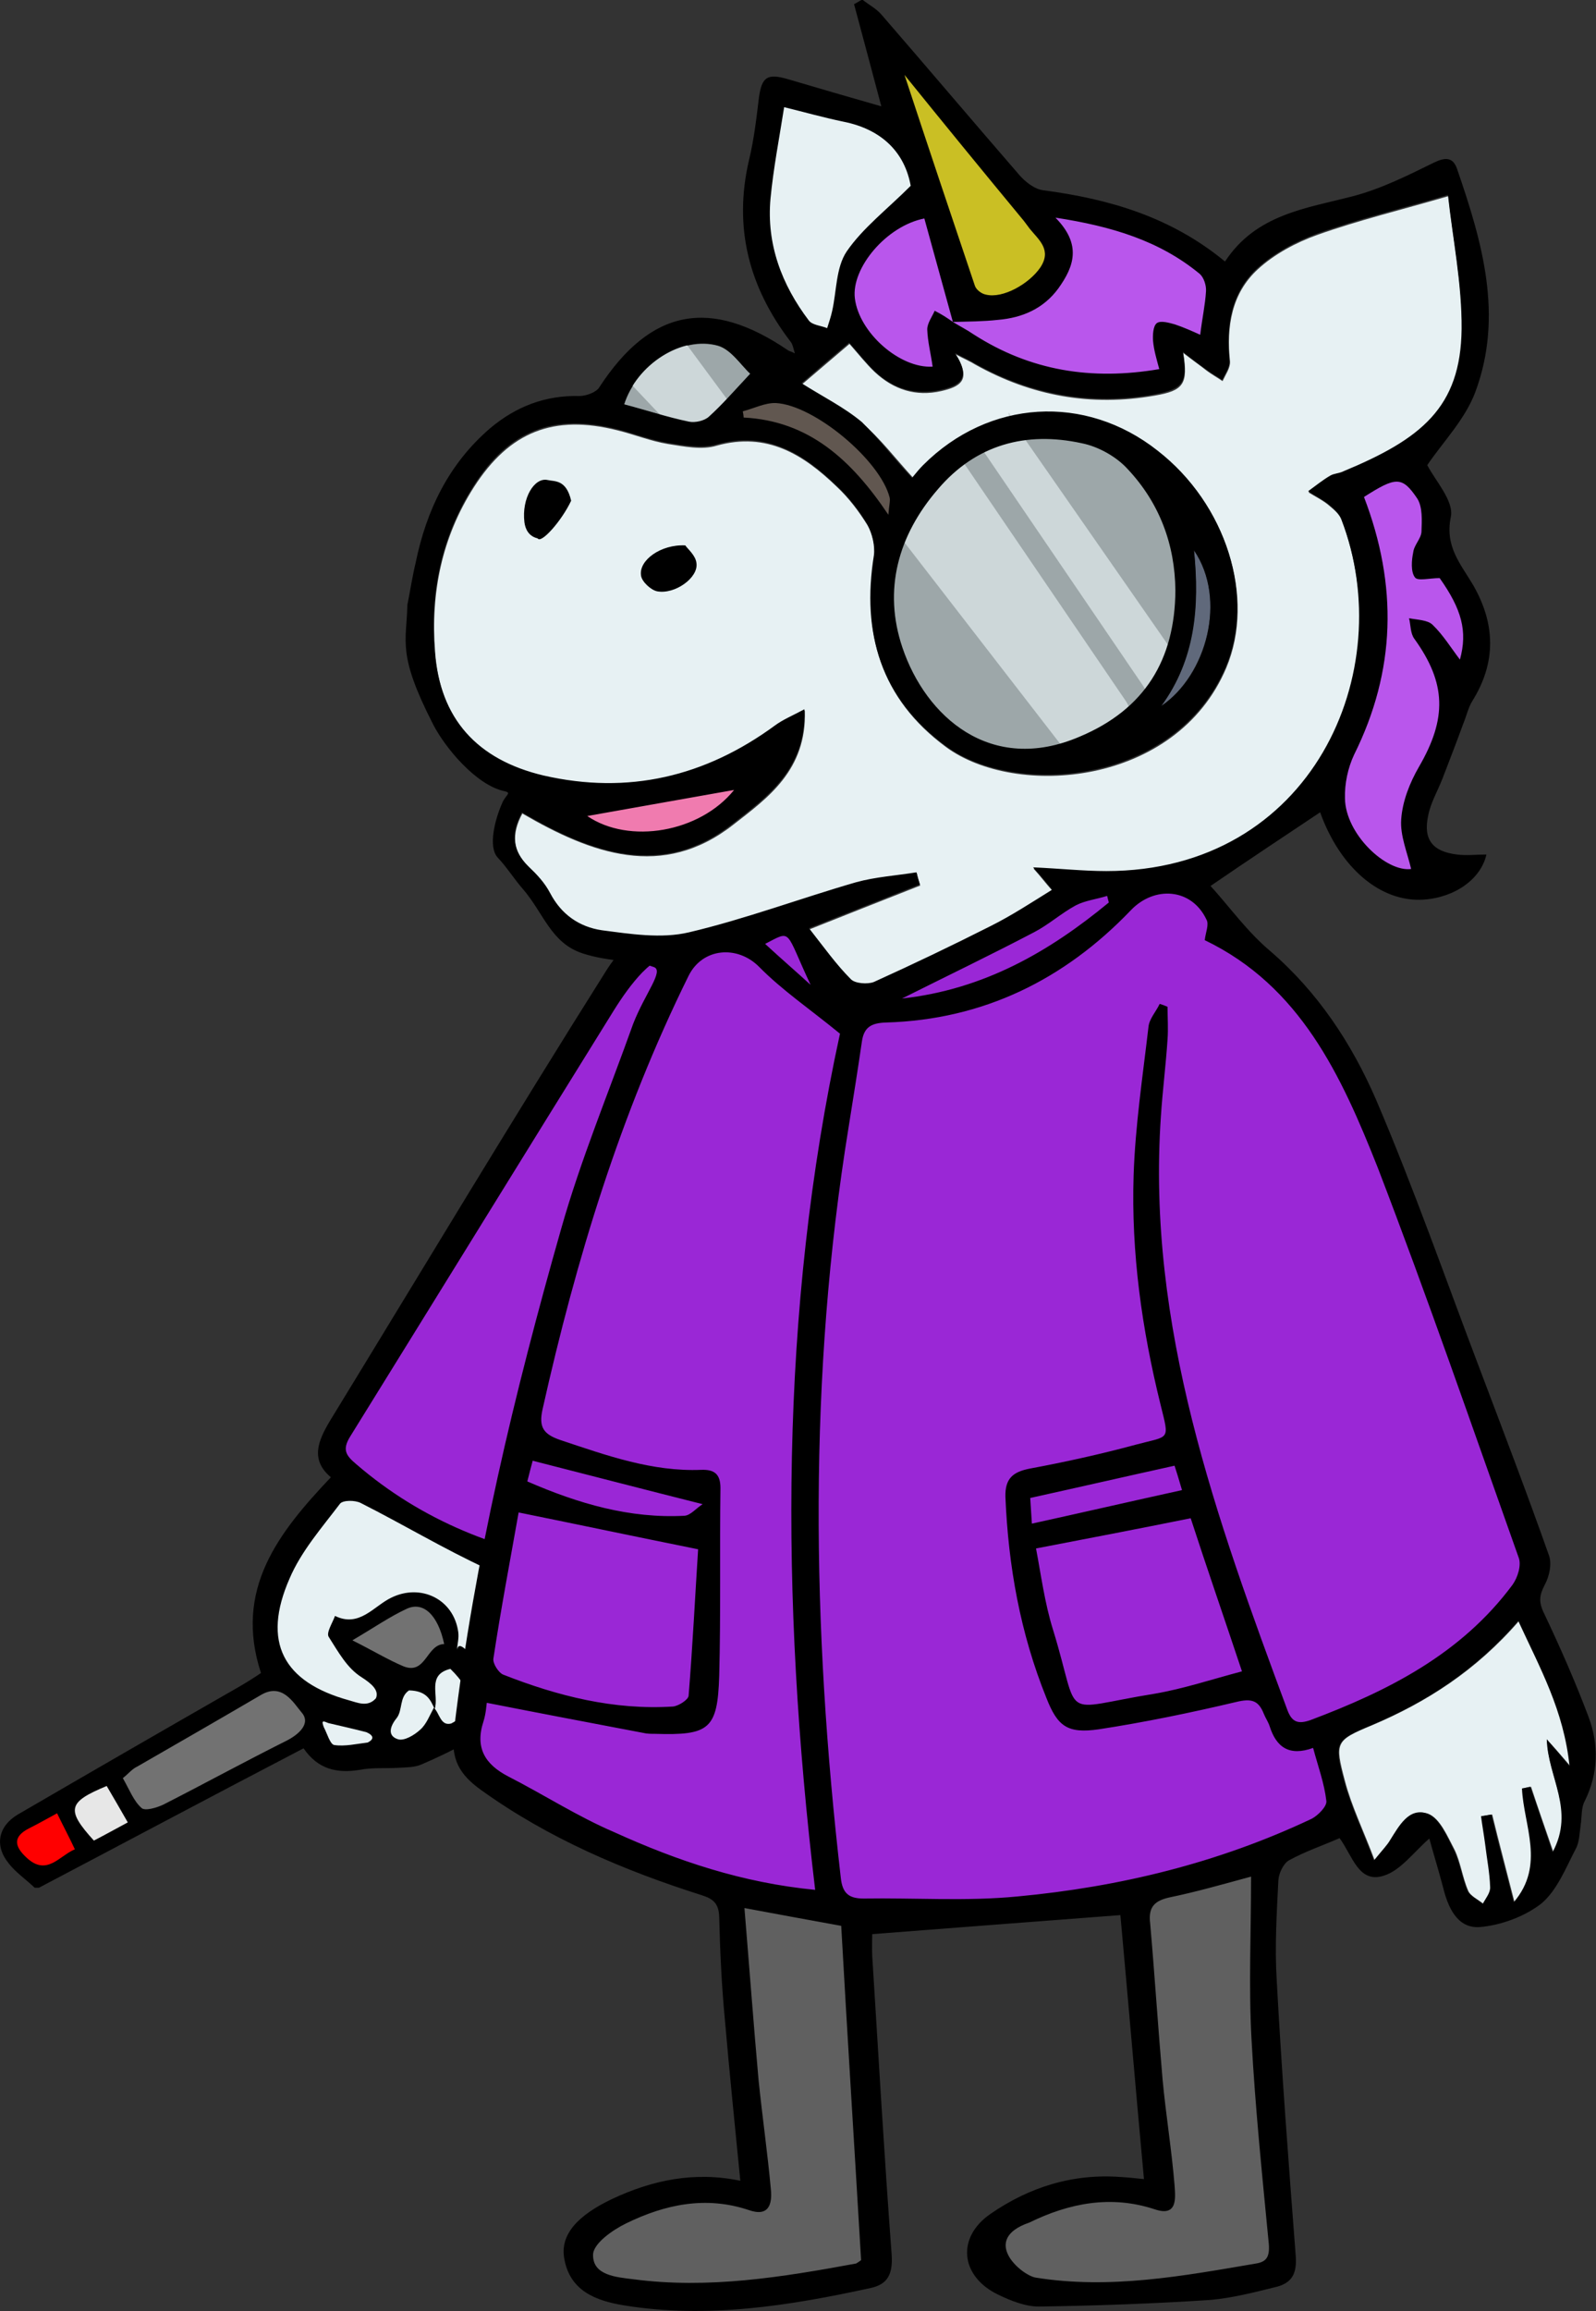 <svg version="1.0" id="uniGraphic" xmlns="http://www.w3.org/2000/svg" xmlns:xlink="http://www.w3.org/1999/xlink" x="0px" y="0px" viewBox="0 0 385.9 558.5" enable-background="new 0 0 385.9 558.5" xml:space="preserve"><rect x="0" y="0" width="385.9" height="558.5" fill="#333333" stroke="none"/><g id="uni"><g id="arm_11_"><path fill="#9A27D6" d="M148.5,381c5.3,0.9,10.3-2.7,12.4-8.4c3.8-10.6,10.2-21.9,14-32.5c10-27.6,17.7-53.7,27.1-81.5c2.7-8.3,2.9-19.2-4.1-25.7c-11.5-10.7-31.4-12.7-42.3-1.5c-2.7,2.7-9.2,8.8-11.2,12c-21.3,34.3-42,68.2-63.4,102.4c-2,3.2,0.8,9.5,3.2,11.5c16.1,13.6,36.8,21.6,57.4,24.6C143.5,382,146.7,380.6,148.5,381z"/><path fill="#E7F1F3" d="M125.5,400.2c-4.4-4.9-4.1-7.7-2-12.9c1.5-3.8,1.7-8.6-2.1-10.5c-10.4-4.9-23-9.7-33.2-15c-1.4-0.7-8-0.8-8.6,0c-4.4,5.8-10.1,12.7-13,19.2c-6.7,15.3,0.7,28.4,16.6,32.9c1.9,0.5,8.1-1.3,10.2-1.5c-1.1-1.7-2.3-5.8-3.6-7.4c-2.6-3.3-6-7.2-8.3-10.6c-0.7-1,0.4,0.4,0.9-1.3c6,2.9,8.8-2.8,13-4.8c7.1-3.5,12.1-1.2,13,6.9c0.2,1.3-1,4.1-1,5.5c0.5-0.3,3.8,1.7,4.3,1.5c2.8,3.6,5.7,6.5,8.9,10.8C124.6,411,128.1,402.8,125.5,400.2z"/><path fill="#727272" d="M33.1,438.9c0.8,0.8,4.8,0.1,6.4-0.7c10-5.1,20.4-10.7,30.3-15.8c3-1.5,7.7-6.4,5.3-9.1c-2-2.4-6.4-10-11.5-7c-9.9,5.8-21.9,12.8-31.8,18.6c-1.2,0.6-3.2,2.6-4.5,3.8C28.8,431.4,31.2,437.2,33.1,438.9z"/><path fill="#727272" d="M94.9,406.6c5.5,2.2,16.5-6.3,14.4-11.2c-1.6-7.1-8.4-10.4-12.4-8.5c-4,2-8.8,6.5-14.1,9.7C87.7,399.1,91.1,405.1,94.9,406.6z"/><path fill="#FF0000" d="M4.4,441.2c-4.1,2.1-1.6,7.3,1.2,10c5,4.6,11.1-2.2,14.9-3.9c-1.3-2.8-4.5-8.3-6.2-11.8C12,436.8,6.7,440.3,4.4,441.2z"/><path fill="#E7E7E7" d="M32.6,441.1c-1.8-3.4-5.5-9.4-7-12.2c-13.3,5.6-10.2,10.1-3.5,17.6C24.7,445.2,29.8,442.5,32.6,441.1z"/><path fill="#E7F1F3" d="M105.1,412.8c1.4,1.3,2.8,2.6,4.2,3.8c5.8-3.1,5.7-7.3-0.2-13.2c-6,1.3-2.9,6.3-4.1,9.6L105.1,412.8z"/><path fill="#E7F1F3" d="M109.1,402.3c-2.7,0.1-13,2.5-14.9,1.2c-1,2.3-0.1,9.4-1.5,11.3c-1.7,2.1,0.8,6.4,3.5,7.2c1.5,0.5,6.1-0.9,7.5-2.1c1.5-1.4,8.5-0.8,9.6-2.6C113.3,417.3,118.1,401.9,109.1,402.3z"/><path fill="#E7F1F3" d="M93.3,417.8c-3.1-0.8-13.7-2.9-16.8-3.7c-0.4,0.3,0.7,4.7,0.3,5c0.8,1.5,2.9,3.4,3.9,3.5c2.6,0.4,5.5-0.4,8.1-0.6C93,423,93.4,418.5,93.3,417.8z"/><path d="M8.4,456.2c-2.1-2-4.6-3.7-6.3-5.9c-3.5-4.3-2.5-9,2.2-11.8C22,428.2,39.7,418,57.5,407.8c1.9-1.1,3.7-2.2,5.6-3.5c-6.6-20.2,4.2-33.9,16.9-47.3c-5.1-4.3-3-8.9-0.3-13.5c22.2-36.3,44.1-72.8,66.8-108.8c5.9-9.4,15.4-15.7,27.1-14.6c14,1.2,27.2,5.8,32.6,20.2c2.1,5.5,1.3,13.2-0.3,19.2c-8.6,32-19,63.3-33.2,93.3c-4.5,9.4-8.6,18.9-12.8,28.5c-1.5,3.6-3.5,4.9-7.6,4.3c-7.7-1.2-15.6-1.9-23.5-2.7c-1.4,5.8-3.9,10.5-0.7,16.7c3.7,7,0.5,12.1-7,15.4c-2.7,1.1-4.6,3.9-7.2,5.5c-3.9,2.2-8,4.2-12,5.9c-1.6,0.7-3.5,0.7-5.4,0.8c-3.2,0.2-6.4-0.1-9.5,0.5c-5.5,0.9-10.1-0.1-13.6-5.2c-21.5,11.2-42.7,22.5-64,33.7C9.2,456.2,8.7,456.2,8.4,456.2z M105.1,413c-1-2.1-1.8-4.4-6.2-4.5c-2.4,1.6-1.5,4.8-3,6.7c-1.7,2.1-2.2,4.3,0.3,5.1c1.5,0.5,4-1,5.4-2.3c1.5-1.3,2.3-3.5,3.3-5.3c1.4,1.3,1.6,4.5,4.2,3.8c5.9-3.1,5.7-7.4-0.2-13.2C103.1,404.7,106.2,409.7,105.1,413z M141.5,378c1.9,0.2,3.6,0.3,5.5,0.6c5.3,0.9,8.7-0.5,10.7-6.2c3.8-10.6,9.2-20.7,13-31.4c10-27.6,19.8-55.3,29.2-83.2c2.8-8.2,2.3-16.8-4.7-23.5c-11.5-10.8-28.9-10.4-39.9,0.7c-2.6,2.7-4.9,6-6.9,9.2c-21.3,34.3-42.5,68.7-63.7,102.9c-2,3.2-1.1,4.6,1.4,6.7C102.1,367.6,120.8,374.9,141.5,378z M121,409.5c3.8-1.8,4.3-6,1.9-8.7c-4.3-4.9-3.6-9.3-1.5-14.4c1.5-3.7,0.2-5.5-3.7-7.3c-10.4-4.8-20.2-10.7-30.5-15.9c-1.4-0.7-4.3-0.7-5,0.2c-4.4,5.8-9.4,11.5-12.2,18.1c-6.7,15.3-1.6,25,14.4,29.4c1.9,0.5,4.5,1.8,6.5-0.5c0.8-1.9-1-3.5-3.5-5.1c-3.5-2.2-5.6-6.1-7.9-9.7c-0.7-1,0.9-3.4,1.5-5.1c5.9,2.9,9.4-2.4,13.6-4.4c7.1-3.5,15.1,0.3,16.2,8.3c0.2,1.5-0.2,2.8-0.3,4.3c0.3-1.6,1.3-0.8,2.3,0.1C115.6,402.5,117.8,405.2,121,409.5z M29.7,429.7c1.6,2.8,2.6,5.5,4.5,7.2c0.8,0.8,3.6,0,5.3-0.8c10-5.1,19.7-10.4,29.7-15.4c3-1.5,6.1-4.2,3.7-6.9c-2-2.4-4.7-7.2-9.8-4.2c-9.9,5.8-20,11.6-29.9,17.3C31.9,427.5,31,428.7,29.7,429.7z M85.2,396.4c5,2.5,8.6,4.7,12.4,6.3c5.4,2.1,5.5-5.3,9.8-5.4c-1.5-7.1-5.1-10.4-9.1-8.5C94.2,390.7,90.5,393.3,85.2,396.4z M13.8,438.2c-2.4,1.3-4.5,2.5-6.7,3.6c-4.2,2.1-3.5,4.5-0.7,7.1c4.9,4.6,7.9-0.4,11.7-2C16.8,444.1,15.5,441.7,13.8,438.2z M22.7,444.8c2.7-1.4,5.4-2.9,8.2-4.4c-1.9-3.3-3.5-6.1-5.1-8.8C16.4,435.5,15.9,437.3,22.7,444.8z M88.9,421.1c1.6-0.8,1.5-1.7-0.3-2.5c-3.1-0.8-6.2-1.5-9.2-2.2c-1.2-0.5-1.8-0.8-1.1,1c0.8,1.5,1.5,4.1,2.5,4.3C83.4,422.1,86.3,421.4,88.9,421.1z"/></g><g id="body_7_"><path fill="#9A27D6" d="M296.2,223.6c-3.6-7.6-17.6-14-23.4-8c-16.1,16.8-35.2,27.9-58.7,28.5c-3.7,0.1-8.6-2.1-9.1,1.4c-1.1,6.9-2,19-3.1,25.8c-9.9,60.4-9.5,119.7-2.5,180.2c0.4,3.7,5.7,11.5,9.3,11.5c12.4-0.2,28.9-0.4,41.1-1.6c24.7-2.3,43.2-5.8,65.8-16.5c1.5-0.8,7.8-5.6,7.7-6.9c-0.5-4.3-1.9-16.5-3.1-20.8c-5.8,2.1-7.1,5.8-8.8,0.9c-0.4-1.1-1.5-4.3-2-5.3c-1.3-3.3-6.6-7.2-10.2-6.4c-11,2.6-22.8,7.1-34,8.8c-7.6,1-7.1,0.5-9.9-6.4c-6.3-15.6-9-29.3-9.7-46.1c-0.1-4.4,0-3.9,4.2-4.7c8.6-1.6,16.2-3.5,24.7-5.8c8.3-2.2,11.8-3.2,9.7-12.1c-4.5-18.2-8.3-37-7.7-55.7c0.5-12,1.6-20.4,3.1-32.4c0.3-1.9-0.1,3.3,0.9,1.4c0.7,0.2-1.2-3.5-0.5-3.3c0,2.7-0.3,0.4-0.5,3.1c-0.4,6.1-1.8,10.3-2.2,16.5c-3.5,50.8,13.6,97.9,30.7,144.3c1.1,3,5.7,6.9,8.6,5.8c18.9-7.2,37-14.9,49.4-31.6c1.3-1.8,5.9-8.3,5.3-10.2c-11.2-31.5-24.1-67-36.2-98.2c-8.6-22.1-15.2-42.1-38.4-53.2C296.9,224.9,296.8,224.7,296.2,223.6z"/><path fill="#E7F1F3" d="M223.3,112.7c15.8-15.9,39.1-17.3,56.7-3.5c16.6,12.9,23.6,35.3,16.5,52.2c-12.1,28.6-50.9,31.6-67.8,19.1c-15.7-11.6-20.3-27.3-17.3-46c0.3-2.4-0.4-5.4-1.6-7.5c-2.1-3.4-4.6-6.7-7.5-9.4c-8-7.7-16.8-13.3-29-9.9c-3.6,1.1-7.9,0.2-11.8-0.4c-4.2-0.7-8.1-2.3-12.2-3.3c-15.4-3.9-26.1,0.3-34.7,13.7c-7.8,12.2-10.5,25.7-9.4,39.8c1.2,16.5,10.3,26.4,26.3,30.2c20.5,4.8,39.1,0.3,56-12.1c1.9-1.3,4.1-2.3,7.1-3.9c0.5,14.5-9.1,21.2-17.3,27.6c-17.1,13.4-34.3,7-51-2.7c-2.7,5-2.4,9.2,1.6,13.1c2,1.9,3.8,3.9,5.2,6.4c2.9,5.2,7.1,8.3,12.5,9c6.9,0.9,14.4,2.1,21.1,0.5c13.7-3.2,26.9-8.1,40.4-12.1c4.7-1.3,9.8-1.6,14.6-2.4c0.2,1,0.5,1.9,0.8,2.9c-8.7,3.4-17.2,6.8-26.8,10.6c3.6,4.5,6.6,8.7,10.1,12.3c1.1,1.1,4.1,1.3,5.6,0.7c9.5-4.3,18.9-8.8,28.2-13.5c5-2.6,9.9-5.8,14.9-8.8c-1.8-2-2.7-3.3-4.6-5.4c6.8,0.3,12.2,0.9,17.7,0.9c49.7,0,71-48.2,56.8-85.1c-0.5-1.4-1.8-2.5-3-3.5c-1.5-1.3-3.4-2.2-5-3.2c1.8-1.3,3.5-2.6,5.4-3.8c0.9-0.5,2.1-0.5,3.1-1c18.8-7.8,28.4-15.4,28.6-34.4c0.1-11-2.2-22.1-3.3-32.4c-11.3,3.3-21.7,5.8-31.8,9.4c-5,1.8-10.3,4.6-14.3,8.3c-6.3,5.8-7.6,13.8-6.7,22.3c0.1,1.5-1.1,3.2-1.8,4.7c-1.3-0.9-2.6-1.6-3.8-2.5c-1.5-1.2-3.1-2.3-5.7-4.3c1.2,7.5,0.1,9.1-6.9,10.3c-15.4,2.7-29.8,0.1-43.4-7.5c-1.1-0.7-2.3-1.2-4.8-2.5c4.2,6.4,0.9,7.9-3.4,8.9c-6.1,1.4-11.5-0.3-16.1-4.6c-2.1-2-3.9-4.3-6.1-6.8c-4.2,3.6-7.9,6.7-11.5,9.8c5.2,3.3,10.3,5.8,14.6,9.4c4.4,3.7,7.9,8.4,12.4,13.3C221.5,114.3,222.3,113.3,223.3,112.7z"/><path fill="#9A27D6" d="M203.1,250c-7.2-5.9-14-10.5-19.6-16.2c-5.3-5.2-13.7-4.6-17,2.2c-16.5,33.4-27.2,68.6-35.3,104.7c-1,4.4,0.2,6.1,4.3,7.5c11.1,3.7,22.2,7.6,34.1,7.2c3.2-0.1,4.6,1,4.6,4.4c-0.2,15.1,0.2,30.3-0.3,45.4c-0.4,12.9-2.4,14.4-15.5,14c-0.8,0-1.5,0-2.2-0.1c-12.7-2.4-25.3-4.8-38.5-7.4c-0.1,0.7-0.2,2.6-0.8,4.5c-2.1,6.4,0.3,10.4,6,13.3c8.7,4.4,16.9,9.7,25.7,13.5c15.2,6.7,31,12,48.5,13.7C188.5,386.3,188.5,316.8,203.1,250z"/><path fill="#9DA7A9" d="M276.9,112.3c-2.7-3-11.8-7.9-15.9-8.8c-13.4-2.9-27,0.2-36.2,11c-9.7,11.1-14,27.4-9.3,41.4c5.6,16.7,25.5,34.9,47.2,25.6c15.5-6.7,23.8-21.2,23.9-37.8C286.5,132.4,284.5,120.5,276.9,112.3z"/><path fill="#606060" d="M282.7,455.4c-3.7,0.9-9.7,3.5-9.3,7.5c1.2,12.5,3.6,25.9,4.7,38.4c0.8,8.6,0.9,17.8,1.6,26.3c0.2,3,3.6,3-2,1.1c-10.6-3.4-21,1.6-30.5,6.4c-3.3,1.6-7.5,9.2-10.2,11.8c3.3,2,5.6,5.3,9.1,5.8c18,2.7,39.9,1.5,57.6-1.4c2.6-0.4,6.7-2.9,6.4-5.8c-1.6-16.6-3.3-33.1-4.2-49.7c-0.7-12.9,0-33.8,0-47.2C299.1,450.5,289.1,454.1,282.7,455.4z"/><path fill="#606060" d="M208.6,463.2c-7.2-1.4-22.6-5.3-31.3-6.9c1.2,14.6,2.4,31.9,3.6,45.3c0.9,9,1.2,17.8,2,26.7c0.3,3.4,3.2,3.1-1.6,1.4c-10.4-3.5-24.9,0.9-34.3,5.5c-3.3,1.6-6.9,8.3-6.9,11c-0.1,5,10.3,6.9,14.3,7.5c18.2,2.4,35.8,0.7,53.5-2.7c0.9-0.1,5.6-6.7,3.3-7.7C209.5,516.1,210.3,490.4,208.6,463.2z"/><path fill="#E7F1F3" d="M379.7,426.8c-1.4-13.4-7.2-23.6-12.4-35.1c-10.4,12-22.3,19.6-35.5,25.2c-8.9,3.7-9.1,4.1-6.6,13.5c1.6,6.1,4.5,12,7.2,19.2c2.2-2.7,3.2-3.7,3.9-4.9c2.2-3.4,4.6-7.9,9-6.4c2.9,1.1,4.7,5.5,6.4,8.7c1.5,3.1,1.9,6.7,3.3,9.9c0.5,1.3,2.4,2.1,3.7,3.2c0.5-1.4,1.8-2.7,1.8-4.1c-0.1-3.5-0.8-6.9-1.2-10.3c-0.3-2.3-0.7-4.5-1-6.8c0.8-0.1,1.6-0.3,2.5-0.4c1.6,6.6,3.4,13.3,5.4,21.2c7.7-9,2.4-18.5,2-27.5c0.7-0.1,1.3-0.3,2-0.4c1.6,4.9,3.4,10,5.4,15.8c5.4-9.9-1.3-18-1.5-27.1C375.6,422,377.1,423.8,379.7,426.8z"/><path fill="#9A27D6" d="M133.4,314.1c-11.5,41-16.3,85.9-17.3,91.9c-0.2,1.2-3.4,16.9-2.5,17.9c11.8,12.4,72.7,37.4,87,36.5c1.3-0.1-5.9-104.3-5.8-105.3c1-12.3,13.6-99.9,14.3-110.8c-14.9-3.1-5.3-34.7-45.3-14C162.7,236,144.7,273.1,133.4,314.1z"/><path fill="#9A27D6" d="M251.1,394.4c6.9,22.5,3.3,21.7,26.9,17.9c7.1-1.2,19-3.6,26.1-5.5c-4.5-13.2-14.5-46-18.4-57.6c-12.7,2.5-26.9,6.7-39.5,9.1C247.5,364.6,249.2,388,251.1,394.4z"/><path fill="#B956EC" d="M325.7,177.1c-1.6,3.2-5.8,10.5-5.8,14c0.2,8.7,18.4,23.6,24.5,22.8c-0.9-3.9-3.6-8.1-3.3-12.1c0.3-4.4,2.2-10.8,4.4-14.6c6.7-11.7,7.4-22.5-0.3-33.2c-0.9-1.3,1.9,3.7,1.4,2c2,0.5,0.1-0.3,1.4,0.9c2.5,2.4,3.8,7.5,6,10.4c1.9-6.8,5.7-15-4.2-29.3c-2.4,0-3.6-1.2-4.4-2.2c-1-1.4-0.9,1.1-0.5-0.9c0.2-1.8,1.5-3.2,1.6-4.9c0.1-2.7-0.9-9.8-2.2-11.8c-3.4-5.5-11.4-5.4-19.2-0.3C333.4,139.2,335.8,156.7,325.7,177.1z"/><path fill="#B956EC" d="M228.1,81.1c1.6,1.1,11.5,6.9,13.2,8c13.7,8.8,26.4,4.9,42.8,2.2c-0.7-2.6-1.8-5.9-2-8c-0.1-1.4,3.3,2.4,0.5-1.1c-0.7-0.9,0.5,0.1,2,0.5c2.1,0.7,6.1,1.6,8.2,2.5c0.5-4.1,2.6-13.7,2.7-17c0.1-1.4-3.4-3.8-4.4-4.7c-9.7-8-27.4-13.8-41.1-16c6.4,6.5,5.8,15.4,2,20.6c-3.6,4.9-14.9,1.2-20.8,1.6c-3.6,0.2-9.3-5-12.9-4.9L228.1,81.1z"/><path fill="#E7F1F3" d="M183.7,48.8c-1,11,3.8,24.8,10.4,33.5c0.9,1.1,4.8-0.5,6.4,0c0.4-1.4,3.3-4.4,3.6-5.8c1.2-4.8,1.5-11,4.2-14.8c3.9-5.8,10.2-9.4,15.9-15.1c-1.4-7.8-7.7-17.9-17.3-19.7c-4.8-1-13.6-3-18.4-4.2C187.2,30.3,184.3,41.5,183.7,48.8z"/><path fill="#CABF24" d="M230.2,65.5c0.3,1,4.8,9.1,5.8,9.3c4.1,1,15.8-4.8,18.4-8.8c2.9-4.4-1.1-11.3-3.3-14c-0.7-0.9-4.8-4.6-5.5-5.5c-9.4-11.6-21.3-22.8-30.7-34.3C220.6,29.2,224.6,48.5,230.2,65.5z"/><path fill="#B956EC" d="M236,77.6c-2.3-8.3-9.2-21.9-11.5-30.2c-9.2,1.8-22.1,19-21.2,26.3c1,8.3,18.2,18.7,26.1,18.1c-0.5-3.1-0.8-6-0.9-9.1c0-1.5,7.1,8,2.5-1.1c1.5,0.9,6-4.1,7.5-3.1C238.5,78.5,243.9,75,236,77.6z"/><path fill="#9DA7A9" d="M166.7,102c1.4,0.3,3.7-0.2,4.8-1.2c3.2-3,6-6.3,10-10.4c-2.2-2-4.5-5.8-7.8-6.8c-8.8-2.5-19.7,4.5-22.8,14.2C156.1,99.2,161.3,100.7,166.7,102z"/><path fill="#9A27D6" d="M128.8,352.9c-0.3,1.1-0.8,3-1.3,5c12.4,5.4,24.7,9,38,8.3c1.5-0.1,3-1.9,4.4-2.9C155.6,359.7,142.4,356.4,128.8,352.9z"/><path fill="#9A27D6" d="M285.8,360.1c-0.8-2.7-1.3-4.4-1.8-5.9c-11.8,2.6-23.1,5.2-34.9,7.8c0,1.5,0.1,3.3,0.3,6.3C261.7,365.4,273.4,362.8,285.8,360.1z"/><path fill="#9A27D6" d="M266.9,214.3c-2.6,0.8-6.8,0.4-9.1,1.6c-3.6,1.9-8.3,4.2-11.8,6c-10.3,5.4-31,15.6-42.2,21.2c6,54.1,83-3.5,71.9-28C275.4,214.7,266.9,214.9,266.9,214.3z"/><path fill="#615750" d="M218.7,119.1c-2.4-9-22.2-26.7-31.6-27.2c-2.6-0.1-7.6,6.8-10.2,7.5c0,0.5-1,3.8-0.9,4.4c15.8,0.8,29.2,11.6,38.2,25C214.4,126.3,218.8,119.9,218.7,119.1z"/><path fill="#F07BAF" d="M134.5,194.1c11.8,10.8,28.9,16.2,49.1-7.1C171.9,189,145.8,192.1,134.5,194.1z"/><path fill="#60697B" d="M288.7,133c1.3,13.7,0.2,26.4-7.9,37.6C291.7,163.1,296.8,144.7,288.7,133z"/><path fill="#9A27D6" d="M196,238c-6.4-13.4-4.4-13.3-11-9.9C189.1,231.6,192.6,234.8,196,238z"/><path fill="#CDD7D9" d="M272,169.1L233.8,113c-3-4.3-2.5-4.2-6.9-1.2l-3.3,4.7c-4.4,3-9.5,8-6.6,12.4l39.3,50.8c3,4.4,8.8,5.5,13.2,2.5l0,0C273.9,179.3,275,173.3,272,169.1z"/><path fill="#CDD7D9" d="M283.5,157.4l-38.7-55.6c-3-4.4,2.2-0.8-2.2,2.2l-2.5-0.3c-4.3,3-4.9,1.4-2,5.8l38.2,56.1c3,4.4-1.9,8,2.5,5l3-6.3C286,161.4,286.5,161.7,283.5,157.4z"/><path fill="#CDD7D9" d="M176.4,97.3L165.1,82c-3-4.3-4.4-1.1-8.8,1.9l-4.1,4.1c-4.3,3-3.3-0.3-0.3,4.1l12.1,12.8c3,4.4,3.6,1.9,8-1.1l0.3,0.3C174.9,100.4,179.4,101.8,176.4,97.3z"/><path d="M98.5,146.2c0.7-3.5,1.2-6.9,2-10.2c2.6-12.7,8-23.9,18-32.5c6.3-5.3,13.4-8,21.6-7.8c1.6,0,4.1-0.9,4.8-2.1c12.4-19,26.8-21.8,45.7-8.9c0.3,0.2,0.7,0.2,1.6,0.7c-0.4-1.2-0.5-2.2-1.1-2.9c-10-13.1-13.8-27.5-10-43.8c1.2-4.9,1.8-10.1,2.4-15.1c0.7-5,2-5.9,6.9-4.5c7.4,2.2,14.7,4.3,22.7,6.6c-2.3-8.6-4.4-16.6-6.6-24.7c0.7-0.3,1.3-0.8,2-1.1c1.5,1.2,3.4,2.2,4.6,3.6c11.1,12.8,22.1,25.8,33.2,38.6c1.5,1.8,3.9,3.7,6.1,3.9c15.8,2.1,30.7,6.4,43.8,17.2c7.5-11.4,19.4-12.8,31-15.8c6.8-1.8,13.2-5,19.5-8.1c2.7-1.3,4.6-1.4,5.6,1.5c6.1,17.7,11.3,35.5,4.4,54c-2.5,6.6-7.8,12-11.6,17.6c1.9,3.7,6.5,8.7,5.7,12.5c-1.5,7.2,2.4,11.4,5.4,16.5c5.4,9.4,5.6,18.7-0.2,28c-1,1.6-1.4,3.6-2.2,5.5c-1.6,4.4-3.3,8.8-5,13.2c-1.2,3.1-2.9,5.9-3.5,9.1c-1.2,5.7,1.1,8.6,7,9.3c2.3,0.3,4.7,0,7.1,0c-1.3,5.9-7.6,10.4-15.2,10.9c-10.4,0.7-20.2-7.7-25-21.1c-8.7,5.8-17.6,11.7-26.5,17.8c4.4,4.8,8.8,11,14.4,15.7c11.5,9.9,19.7,22.3,25.6,35.9c9.2,21.5,16.9,43.6,25.2,65.4c5.6,14.8,11.3,29.7,16.6,44.7c0.8,2.1,0.1,5.2-1,7.2c-1.3,2.5-1.5,4.1-0.2,6.8c3.9,8.2,7.6,16.6,10.8,25.1c2.5,6.7,2.4,13.6-0.9,20.3c-0.9,1.6-0.7,3.8-1,5.8s-0.3,4.2-1.2,5.8c-2.4,4.6-4.5,10-8.3,13.2c-4.1,3.2-9.9,5.3-15,5.7c-5.4,0.3-7.6-4.8-8.8-9.7c-1-3.8-2.2-7.7-3.3-11.7c-3.8,3.3-7,7.8-11.1,9c-6,1.9-7.5-4.9-10.6-9.1c-4.1,1.8-8.3,3.2-12.3,5.4c-1.3,0.8-2.4,3.1-2.5,4.8c-0.4,8-0.9,16.1-0.4,24.1c1.2,22.3,2.9,44.5,4.6,66.7c0.3,4.2-0.9,6.4-4.5,7.4c-5.3,1.3-10.6,2.7-16.1,3.2c-13.8,0.9-27.6,1.4-41.5,1.6c-3.3,0-6.8-1.4-9.9-2.9c-9.1-4.4-10.1-13.8-1.8-19.5c9.4-6.5,20-9.8,31.6-8.9c1.8,0.1,3.5,0.3,5.5,0.5c-2-21.7-3.8-43-5.7-63.8c-19.6,1.5-39.4,3-60,4.6c0,1-0.1,3.1,0,5.3c1.5,24,2.9,48.2,4.7,72.2c0.3,4.7-1,7.1-5,8c-19.7,4.3-39.6,7.5-59.8,4.2c-6.6-1.1-13.1-3.4-14.4-11.5c-0.9-5.6,3.2-10.2,11.6-14.2c9.8-4.6,20-6.7,31-4.4c-1.3-13.3-2.6-25.9-3.7-38.6c-0.8-8.3-1.2-16.8-1.4-25.1c-0.1-3.3-1.4-4.4-4.2-5.3c-18.9-6-37-13.7-53.2-25.3c-5.5-3.9-7.6-7.6-6.7-14.8c4.9-41.1,14.6-81.3,25.9-121c4.7-16.6,11.4-32.7,17.4-49.5c2.9-7.4,7.5-12.8,5-13.7c-4.2-1.6-10.8-1.2-17.2-3.3c-7.7-2.5-9.4-9.7-14.5-15.6c-2.1-2.4-3.9-5.3-6-7.5c-2.5-2.6-0.7-9.4,1.1-13.4c0.8-1.8,2.3-2.3,0.5-2.7c-6.8-1.4-14.4-10.5-17.3-16.2C96,158,98.3,155.2,98.5,146.2z M230.4,77.8c-2.3-8.3-4.6-16.7-6.9-25c-9.2,1.8-17.7,12-16.8,19.3c1,8.3,10.9,17,18.8,16.5c-0.4-3-1.2-6-1.3-9c0-1.5,1.2-3.1,1.8-4.5C227.6,75.9,229,76.8,230.4,77.8c1.6,1,3.4,1.9,5,3c13.7,8.8,28.5,11.2,44.9,8.4c-0.7-2.6-1.3-4.6-1.5-6.8c-0.1-1.4,0-3.6,0.9-4.3c0.9-0.7,3-0.1,4.4,0.3c2.1,0.7,4.1,1.6,6.1,2.5c0.5-4.1,1.2-7.2,1.4-10.5c0.1-1.4-0.5-3.3-1.5-4.2c-9.7-8-21.2-11.5-34.9-13.6c6.4,6.5,4.5,11.8,0.7,17.1c-3.6,4.9-8.7,7.1-14.6,7.6C237.7,77.7,234,77.7,230.4,77.8z M291.3,227.2c0.2-1.9,1.1-3.8,0.4-5c-3.6-7.6-12.6-8.2-18.3-2.2c-16.1,16.8-35.7,26.4-59.1,27.1c-3.6,0.1-5.4,1.1-5.9,4.6c-1,6.9-2.1,13.7-3.2,20.6c-9.8,60.3-8.9,120.9-1.9,181.5c0.4,3.7,1.9,5,5.5,5c12.4-0.2,24.9,0.7,37.2-0.5c24.7-2.3,48.6-8.1,71.2-18.8c1.5-0.8,3.7-3,3.5-4.3c-0.5-4.3-2-8.3-3.2-12.8c-5.8,2.1-8.9-0.2-10.5-5.2c-0.3-1-1-2-1.4-3c-1.3-3.3-3-3.8-6.7-2.9c-11,2.6-22.1,4.9-33.2,6.6c-7.6,1.1-10-0.7-12.7-7.6c-6.3-15.6-9.2-31.8-9.9-48.6c-0.1-4.4,1.8-6,5.9-6.8c8.6-1.6,17.2-3.5,25.7-5.8c8.2-2.2,8.1-0.8,5.9-9.7c-4.5-18.2-7.1-36.6-6.5-55.4c0.4-12,2.2-23.9,3.6-35.9c0.2-1.9,1.8-3.6,2.7-5.5c0.7,0.2,1.2,0.4,1.9,0.7c0,2.6,0.2,5.3,0,7.9c-0.4,6.1-1.2,12.4-1.6,18.5c-3.5,50.8,13.4,97.2,30.6,143.6c1.1,2.9,2.6,3.4,5.5,2.4c18.9-7.1,36.5-16,48.9-32.7c1.3-1.8,2.2-4.8,1.5-6.6c-11.2-31.5-22.1-63.1-34.1-94.3C324.3,259.9,314.4,238.3,291.3,227.2z M220.5,115.5c1-1.2,1.8-2.2,2.7-3.1c15.9-15.9,39.2-17.3,56.7-3.5c16.6,12.9,23.6,35.3,16.5,52.2c-12.1,28.6-51,31.6-67.8,19.1c-15.7-11.6-20.3-27.3-17.3-46c0.3-2.3-0.4-5.3-1.6-7.5c-2-3.4-4.6-6.7-7.5-9.4c-8-7.7-16.8-13.3-29-9.9c-3.6,1-8,0.2-11.8-0.4c-4.2-0.7-8.1-2.3-12.2-3.3c-15.4-3.9-26.2,0.3-34.7,13.7c-7.8,12.2-10.5,25.7-9.4,39.8c1.2,16.5,10.3,26.4,26.3,30.2c20.5,4.7,39.1,0.3,56-12.1c1.9-1.4,4.1-2.3,7.1-3.9c0.5,14.5-9.1,21.2-17.3,27.6c-17.1,13.5-34.3,7.1-51-2.7c-2.7,5-2.4,9.2,1.6,13.1c2,1.9,3.9,3.9,5.2,6.4c2.7,5.2,7.1,8.2,12.5,9c6.9,0.9,14.4,2.1,21.1,0.5c13.6-3.2,26.9-8.2,40.4-12.1c4.7-1.3,9.7-1.6,14.6-2.4c0.2,1,0.5,1.9,0.8,2.9c-8.6,3.4-17.2,6.8-26.8,10.6c3.6,4.6,6.6,8.8,10.1,12.3c1,1.1,4.1,1.3,5.6,0.7c9.5-4.3,18.9-8.8,28.2-13.5c5.2-2.6,9.9-5.7,14.9-8.8c-1.6-2-2.7-3.3-4.6-5.4c6.7,0.3,12.2,0.9,17.7,0.9c49.7,0,71-48.2,56.8-85.1c-0.5-1.3-1.8-2.5-3-3.5c-1.5-1.2-3.3-2.1-5-3.2c1.8-1.3,3.5-2.7,5.4-3.8c0.9-0.5,2.1-0.5,3.1-1c18.8-7.8,28.4-15.4,28.6-34.4c0.1-11-2.2-22.1-3.3-32.4c-11.3,3.3-21.7,5.8-31.8,9.4c-5.2,1.9-10.3,4.7-14.3,8.3c-6.3,5.8-7.6,13.8-6.7,22.3c0.1,1.5-1.1,3.2-1.8,4.7c-1.3-0.9-2.6-1.6-3.8-2.5c-1.6-1.1-3.2-2.3-5.7-4.3c1.2,7.5,0.1,9-6.9,10.3c-15.4,2.7-29.8,0.1-43.4-7.5c-1.1-0.7-2.3-1.2-4.8-2.5c4.2,6.4,0.8,7.9-3.4,8.9c-6.3,1.4-11.6-0.3-16.1-4.6c-2.1-2-3.8-4.3-6.1-6.8c-4.3,3.6-7.9,6.7-11.5,9.8c5.2,3.3,10.3,5.8,14.6,9.4C212.5,106,216,110.7,220.5,115.5z M197.1,456.7c-8.4-70.4-8.6-139.9,6-206.9c-7.2-5.9-14-10.5-19.6-16.2c-5.2-5.2-13.6-4.6-17,2.2c-16.5,33.4-27.2,68.5-35.3,104.7c-1,4.4,0.2,6.1,4.3,7.5c11.1,3.7,22.2,7.7,34.1,7.2c3.1-0.1,4.6,1,4.6,4.4c-0.2,15.1,0.1,30.3-0.3,45.4c-0.4,12.9-2.4,14.4-15.5,14c-0.8,0-1.4,0-2.2-0.1c-12.6-2.4-25.3-4.8-38.5-7.4c-0.1,0.7-0.2,2.6-0.8,4.5c-2.1,6.4,0.4,10.4,6,13.3c8.6,4.4,16.8,9.7,25.7,13.5C163.8,449.7,179.5,455,197.1,456.7z M284.2,142.7c-0.1-11.2-3.9-21.2-11.5-29.3c-2.7-3-7.1-5.5-11.2-6.3c-13.4-2.9-25.5,0.3-34.7,11.1c-9.7,11.2-13.3,24.4-8.6,38.3c5.6,16.6,21.3,30.8,42.9,21.5C276.8,171.4,284.1,159.4,284.2,142.7z M302.5,453.5c-7,1.9-13.3,3.7-19.6,5c-3.7,0.8-5.3,2.3-4.8,6.3c1.1,12.5,1.9,25.1,3,37.7c0.8,8.6,2.2,17,2.9,25.6c0.2,3,0.8,7.7-4.8,5.8c-10.6-3.5-20.7-1.5-30.3,3.2c-12,4.1-2,12.7,1.5,13.3c18,2.9,35.7-0.4,53.3-3.4c2.5-0.4,3.3-1.6,3.1-4.6c-1.6-16.6-3.3-33-4.2-49.7C301.9,479.9,302.5,466.9,302.5,453.5z M208.2,546.1c-1.6-27.2-3.3-53.8-4.8-80.7c-7.2-1.3-14.8-2.7-23.4-4.3c1.2,14.5,2.2,28,3.4,41.4c0.9,8.9,2.2,17.8,3,26.7c0.3,3.3-0.4,6.6-5.3,4.9c-10.4-3.5-20.3-1.4-29.7,3.2c-3.3,1.6-8,4.9-8,7.6c-0.1,5,5.7,5.4,9.7,5.9c18.2,2.4,36-0.5,53.9-3.8C207.7,546.6,208.5,546,208.2,546.1z M374,420.3c1.5,1.8,3.1,3.6,5.5,6.5c-1.4-13.5-7.1-23.6-12.4-35.1c-10.4,12-22.3,19.6-35.5,25.2c-8.9,3.7-9.1,4.2-6.6,13.5c1.6,6.1,4.5,12,7.2,19.2c2.2-2.7,3.2-3.7,3.9-4.9c2.2-3.5,4.6-8,9-6.4c2.9,1,4.7,5.4,6.4,8.7c1.5,3.1,2,6.7,3.3,9.9c0.7,1.3,2.5,2.2,3.7,3.2c0.7-1.3,1.9-2.7,1.8-4.1c-0.1-3.4-0.8-6.9-1.2-10.3c-0.3-2.3-0.7-4.5-1-6.8c0.9-0.1,1.8-0.3,2.5-0.4c1.6,6.7,3.4,13.3,5.4,21.2c7.7-9,2.4-18.5,2-27.5c0.7-0.1,1.3-0.3,2-0.4c1.8,5,3.4,10,5.4,15.8C380.9,437.4,374.2,429.4,374,420.3z M125.4,365.5c-2,11.3-4.3,23.4-6.1,35.3c-0.2,1.2,1.3,3.5,2.4,3.9c13.2,5.2,26.8,8.6,41,7.7c1.3-0.1,3.7-1.6,3.8-2.6c1-12.3,1.6-24.6,2.3-35.4C153.9,371.4,140.2,368.5,125.4,365.5z M250.5,374.2c1.2,6.3,2.1,13.2,4.1,19.6c6.9,22.4,1,19.3,24.6,15.5c7-1.2,13.9-3.5,21.1-5.4c-4.4-13.2-8.6-25.3-12.4-37C275,369.5,263,371.8,250.5,374.2z M329.8,120.1c8.2,21.4,7.7,42-2.4,62.3c-1.5,3.2-2.3,7-2.2,10.5c0.1,8.7,10,17.9,16,17.1c-0.9-3.9-2.7-8.1-2.4-12c0.3-4.4,2.1-8.9,4.3-12.7c6.8-11.7,6.6-20.2-1.1-30.9c-1-1.3-0.9-3.4-1.3-5c2,0.4,4.5,0.4,5.7,1.6c2.5,2.4,4.4,5.5,6.6,8.4c1.9-6.9,0.4-12.2-4.9-19.7c-2.4,0-5.4,0.8-6-0.2c-1-1.3-0.8-4.1-0.4-6c0.2-1.8,1.9-3.3,2-5c0.1-2.7,0.3-5.9-1-8C339,115,337.5,115.2,329.8,120.1z M189.6,25.9c-1.2,7.6-2.6,14.8-3.3,22.1c-1,11,2.7,20.8,9.3,29.5c0.9,1.1,3,1.2,4.4,1.8c0.4-1.3,0.9-2.7,1.2-4.1c1.1-4.8,0.9-10.5,3.5-14.4c3.9-5.7,9.8-10.2,15.5-15.9c-1.4-7.8-6.7-13.6-16.3-15.5C199.1,28.4,194.5,27.1,189.6,25.9z M218.7,18.1c5.6,17,11.3,34,17,50.9c0.3,1,1.6,2,2.7,2.2c4.1,1,10.4-2.6,13.1-6.5c2.9-4.3-0.3-6.7-2.5-9.4c-0.7-0.9-1.3-1.8-2-2.6C237.4,41.1,228,29.6,218.7,18.1z M150.9,97.7c5.3,1.4,10.4,3.1,15.7,4.2c1.5,0.3,3.7-0.2,4.8-1.2c3.2-2.9,6-6.1,10-10.4c-2.2-2-4.6-5.8-7.8-6.8C164.9,81,153.9,88.1,150.9,97.7z M169.9,363.5c-14.3-3.6-27.4-7-41.1-10.5c-0.3,1.1-0.8,3-1.3,5c12.4,5.4,24.8,9,38,8.3C167,366.2,168.4,364.4,169.9,363.5z M249.5,368.2c12.3-2.7,24-5.4,36.3-8.1c-0.8-2.7-1.3-4.4-1.8-5.9c-11.8,2.6-23.1,5.2-34.9,7.8C249.2,363.5,249.3,365.2,249.5,368.2z M268.1,218.1c-0.1-0.5-0.3-1.1-0.4-1.6c-2.5,0.8-5.3,1.1-7.6,2.3c-3.5,1.9-6.6,4.7-10.1,6.5c-10.3,5.4-20.7,10.4-31.9,16C238,239.1,253.8,229.9,268.1,218.1z M214.8,124.4c0.2-2.5,0.5-3.4,0.3-4.2c-2.3-9-18.2-22.3-27.5-22.8c-2.6-0.1-5.3,1.3-8,2c0.1,0.5,0.2,1.1,0.2,1.5C195.5,101.7,205.8,111,214.8,124.4z M177.5,190.9c-11.7,2.1-24.4,4.3-35.5,6.3C152.1,204.1,169.2,201.2,177.5,190.9z M280.8,170.6c11-7.4,15.9-25.8,7.9-37.6C290.1,146.7,289,159.4,280.8,170.6z M185,228.1c3.9,3.6,7.5,6.7,11,9.9C189.7,224.6,191.6,224.7,185,228.1z"/><path d="M155,139.1c0.2,1.5,2.4,3.5,3.9,3.8c4.3,0.8,10-3.3,9.5-6.8c-0.2-1.9-2.1-3.4-2.7-4.3C159.8,131.5,154.4,135.4,155,139.1z"/><path d="M132.4,116c-3.2-0.7-6.3,4.4-5.6,10.2c0.2,1.6,1,3.4,3.2,3.9c0.8,1.4,5.8-4.2,8.1-9.1C136.9,115.8,134.1,116.4,132.4,116z"/></g></g></svg>